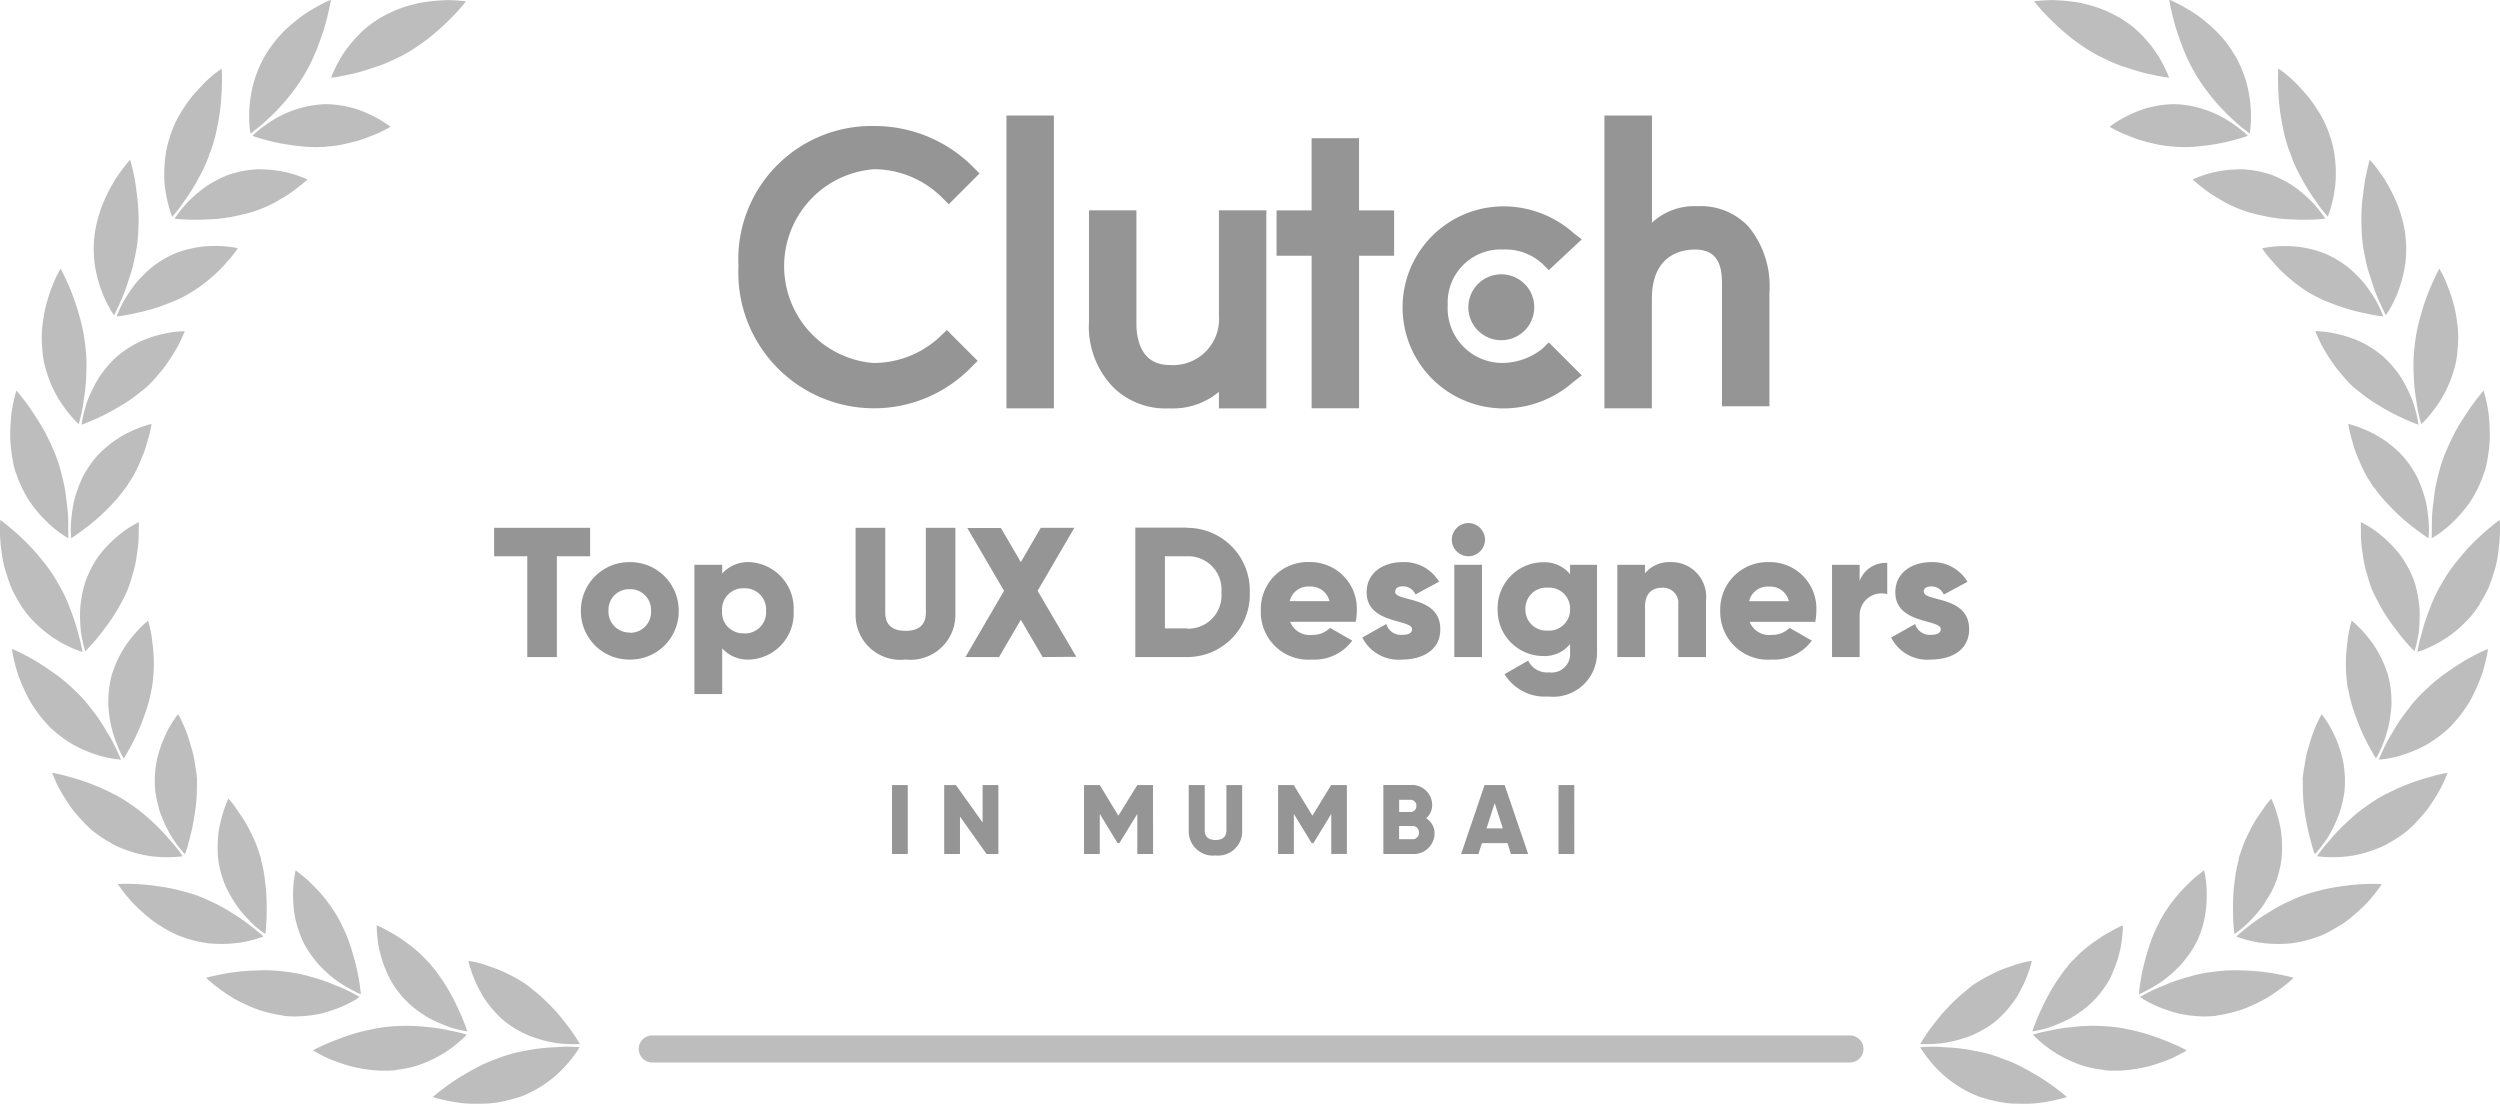 <svg id="aw2" xmlns="http://www.w3.org/2000/svg" width="92.343" height="40.769" viewBox="0 0 92.343 40.769">
  <g id="Group_572" data-name="Group 572" transform="translate(0 0)">
    <path id="Path_17260" data-name="Path 17260" d="M7002.974,460.368a4.308,4.308,0,0,1-1.708-1.139,4.781,4.781,0,0,1-.406-.506c-.09-.128-.135-.207-.135-.207a5.028,5.028,0,0,1,.895,0,6.79,6.79,0,0,1,.907.094c.167.033.338.059.515.1a5.107,5.107,0,0,1,.54.158l.268.1c.088.033.173.068.259.1.168.073.33.153.484.237.078.041.153.081.224.125s.142.081.209.12c.136.081.262.163.375.239.23.155.417.3.544.4s.2.163.2.163l-.069.024c-.046.015-.113.033-.2.054a7.055,7.055,0,0,1-.717.138,4.036,4.036,0,0,1-.482.035c-.171,0-.352,0-.538-.006a3.716,3.716,0,0,1-.569-.077,4.781,4.781,0,0,1-.58-.153m3.206-4.866a4.353,4.353,0,0,0-.311.407c-.1.14-.188.273-.271.412a8.39,8.39,0,0,0-.412.789c-.112.235-.194.441-.25.587s-.082.235-.082.235.089-.012.244-.046c.076-.017.168-.038.271-.067s.218-.073.34-.121.254-.107.39-.172c.067-.034.137-.067.206-.107s.136-.081.205-.131a3.485,3.485,0,0,0,.788-.692,4.062,4.062,0,0,0,.315-.433,2.432,2.432,0,0,0,.125-.223c.037-.076.073-.151.1-.226a4.411,4.411,0,0,0,.267-.833,4.941,4.941,0,0,0,.082-.622c.009-.152.006-.244.006-.244s-.073.028-.193.089c-.061.03-.133.068-.214.115s-.175.093-.274.153a7.269,7.269,0,0,0-.65.457,4.209,4.209,0,0,0-.346.308l-.086.087-.087.086q-.094.1-.18.2Zm1.3,3.849a4.486,4.486,0,0,1-.578-.1,3.945,3.945,0,0,1-.519-.178,4.572,4.572,0,0,1-.82-.44,4.92,4.92,0,0,1-.511-.407c-.117-.107-.177-.175-.177-.175s.086-.029.237-.067c.077-.019.169-.04.275-.061s.225-.05.355-.073.273-.046.425-.063l.235-.023c.082-.01.163-.017.244-.024a7.182,7.182,0,0,1,1.085.015,5.333,5.333,0,0,1,.559.081l.267.056c.086.019.172.04.255.061a8.01,8.01,0,0,1,.9.3c.256.1.467.191.613.262s.229.118.229.118-.087.055-.244.139c-.082.042-.174.091-.286.143s-.244.1-.384.15a4.973,4.973,0,0,1-.988.258c-.186.028-.376.049-.569.059-.05,0-.1,0-.149,0l-.151,0c-.11,0-.211-.011-.312-.022Zm2.065-5.459c-.082.163-.154.307-.219.464s-.121.312-.17.467c-.025.077-.047.155-.069.229s-.044.146-.063.217c-.039.143-.072.281-.1.407-.055.257-.09.48-.11.637l-.022.182-.006.064.062-.023a1.39,1.39,0,0,0,.163-.081,5.669,5.669,0,0,0,.556-.32,3.257,3.257,0,0,0,.34-.259,4.408,4.408,0,0,0,.352-.325l.087-.089c.028-.032.055-.065.082-.1q.081-.1.163-.207a3.371,3.371,0,0,0,.628-1.439,4.451,4.451,0,0,0,.074-.878,4.168,4.168,0,0,0-.049-.619c-.025-.151-.047-.238-.047-.238l-.046.033c-.03.021-.069.058-.124.1a4.246,4.246,0,0,0-.419.369,5.6,5.6,0,0,0-1.069,1.412Zm2.114,3.462a3.423,3.423,0,0,1-.589.022,4.684,4.684,0,0,1-.542-.053c-.082-.013-.168-.028-.249-.046s-.163-.041-.236-.063c-.151-.045-.29-.093-.417-.142a4.661,4.661,0,0,1-.585-.277c-.067-.037-.119-.071-.156-.1l-.055-.037.217-.12a5.559,5.559,0,0,1,.587-.272c.124-.046.254-.108.4-.163s.3-.1.46-.15l.124-.033.125-.036c.081-.024.17-.045.258-.064a5.128,5.128,0,0,1,.556-.093,5.9,5.9,0,0,1,1.1-.045,8.176,8.176,0,0,1,.936.081c.273.04.5.092.661.126s.244.063.244.063l-.052.052c-.036.033-.082.081-.154.139a7.24,7.24,0,0,1-.59.433q-.1.063-.2.126c-.071.04-.144.081-.221.119-.152.081-.316.155-.488.226-.086.035-.173.071-.264.1s-.187.056-.282.081a4.818,4.818,0,0,1-.6.119Zm.823-5.788a4.648,4.648,0,0,0-.111.5c-.015.081-.026.167-.037.251s-.021.163-.031.244a7.518,7.518,0,0,0-.038.89c0,.266.012.483.026.64s.025.244.025.244.077-.05.2-.146a3.76,3.76,0,0,0,.471-.438c.09-.1.187-.2.281-.325s.185-.26.268-.4a3.2,3.2,0,0,0,.421-.968,3.328,3.328,0,0,0,.1-.527,4.293,4.293,0,0,0,.019-.507,4.414,4.414,0,0,0-.035-.461,3.383,3.383,0,0,0-.082-.407,4.874,4.874,0,0,0-.186-.6c-.055-.141-.094-.22-.094-.22s-.056.056-.142.163c-.042.053-.092.118-.146.2s-.111.168-.178.261a3.314,3.314,0,0,0-.2.318c-.033.059-.066.119-.1.183l-.048.1c-.016.033-.034.064-.05.1a4.1,4.1,0,0,0-.186.425c-.029.076-.055.154-.082.236s-.059.163-.08.246Zm2.812,2.908a4.527,4.527,0,0,1-.569.153c-.092.019-.184.033-.273.046s-.181.017-.268.022a4.857,4.857,0,0,1-.93-.041,4.258,4.258,0,0,1-.634-.146c-.151-.046-.234-.081-.234-.081s.066-.063.186-.163.294-.244.512-.4c.108-.081.227-.159.358-.239s.264-.171.411-.253.305-.163.472-.238a4.979,4.979,0,0,1,.514-.22c.181-.067.368-.116.542-.163s.35-.089.521-.12.336-.056.493-.076.3-.037.441-.047c.274-.023.506-.028.669-.026s.257.009.257.009-.056.087-.163.229c-.054.072-.121.156-.2.251a3.524,3.524,0,0,1-.277.306c-.107.107-.227.217-.356.329l-.2.168-.107.081-.116.081c-.156.1-.325.2-.5.3-.087.046-.176.09-.267.132s-.2.073-.292.107Zm-.451-5.829c0,.087,0,.174,0,.261s0,.172.006.256c.005.168.019.333.039.493s.046.316.073.464.053.284.082.411c.057.255.119.471.163.621a2.183,2.183,0,0,0,.082.237s.063-.066.163-.189c.05-.061.106-.137.17-.224a3.017,3.017,0,0,0,.2-.3,5.1,5.1,0,0,0,.379-.823,4.759,4.759,0,0,0,.131-.5,2.888,2.888,0,0,0,.067-.538,3.976,3.976,0,0,0-.021-.539,3.055,3.055,0,0,0-.088-.5,4.54,4.54,0,0,0-.3-.824c-.028-.058-.054-.111-.082-.163s-.055-.1-.081-.146c-.054-.091-.1-.168-.147-.231-.085-.125-.142-.194-.142-.194s-.039.068-.1.192-.142.3-.221.514c-.041.109-.082.229-.116.358s-.082.262-.116.407-.06.3-.082.459a4,4,0,0,0-.069.5Zm3.375,2.214c-.085.054-.172.1-.258.151-.043.024-.086.046-.128.068l-.133.059a4.747,4.747,0,0,1-1,.3,4.394,4.394,0,0,1-.437.05,4.659,4.659,0,0,1-.65,0c-.155-.011-.244-.026-.244-.026a2.306,2.306,0,0,1,.144-.2c.047-.063.105-.138.176-.221s.154-.173.239-.276a6.973,6.973,0,0,1,.646-.651,5.264,5.264,0,0,1,.4-.342c.146-.111.3-.217.46-.325a5.349,5.349,0,0,1,.488-.285c.163-.081.332-.163.488-.231a7.608,7.608,0,0,1,.885-.325l.192-.056.171-.049c.107-.029.2-.053.282-.071.157-.036.251-.05.251-.05s-.034.1-.106.263a4.9,4.9,0,0,1-.35.651c-.081.129-.169.265-.27.407a4.217,4.217,0,0,1-.352.414,3.5,3.5,0,0,1-.912.754Zm-1.7-5.583a5.188,5.188,0,0,0,.264.976,7.382,7.382,0,0,0,.336.818c.114.238.225.436.3.569s.126.211.126.211.05-.076.121-.216a5.784,5.784,0,0,0,.238-.6,4.175,4.175,0,0,0,.189-.887c.01-.081.018-.163.023-.252s0-.174,0-.263a4.088,4.088,0,0,0-.055-.54c-.016-.091-.033-.179-.056-.265s-.052-.172-.082-.255a4.553,4.553,0,0,0-.2-.464,3.874,3.874,0,0,0-.475-.736,4.622,4.622,0,0,0-.419-.456c-.109-.1-.178-.156-.178-.156a3.731,3.731,0,0,0-.156.76,5.957,5.957,0,0,0,.012,1.761Zm3.775,1.4a4.615,4.615,0,0,1-.909.682,4.887,4.887,0,0,1-.863.363,3.942,3.942,0,0,1-.63.146c-.157.023-.244.027-.244.027s.034-.081.1-.227a5.987,5.987,0,0,1,.291-.581c.138-.231.287-.5.488-.779.049-.069.1-.139.156-.208s.106-.142.163-.212a5.065,5.065,0,0,1,.375-.42c.068-.069.14-.135.209-.2s.136-.128.206-.188c.138-.12.281-.233.421-.335.286-.2.551-.38.79-.52s.446-.244.6-.316.238-.1.238-.1a6.467,6.467,0,0,1-.244.991,7.044,7.044,0,0,1-.428.938,5.093,5.093,0,0,1-.725.945Zm-2.892-5.066c.066.163.147.316.225.465s.158.291.244.427c.169.272.359.519.514.723s.305.372.412.488.172.178.172.178.029-.087.066-.24c.019-.076.04-.17.06-.276.01-.054.021-.11.03-.171s.012-.124.018-.191c.01-.133.017-.277.017-.43a3.131,3.131,0,0,0-.026-.478,4.707,4.707,0,0,0-.093-.507c-.021-.085-.044-.172-.07-.257s-.064-.172-.1-.257a3.983,3.983,0,0,0-.248-.477,3.131,3.131,0,0,0-.291-.407,4.6,4.6,0,0,0-.624-.614c-.1-.081-.19-.149-.277-.207s-.163-.107-.232-.145c-.132-.076-.211-.114-.211-.114s-.005.081,0,.215-.005.331.017.563c.01.116.027.244.048.374a4.036,4.036,0,0,0,.069.418c.031.146.073.3.122.451a4.115,4.115,0,0,0,.155.473Zm3.988.525a4.129,4.129,0,0,1-.349.477,5.166,5.166,0,0,1-.389.391,4.312,4.312,0,0,1-.755.549,4.716,4.716,0,0,1-.588.283,2.406,2.406,0,0,1-.232.081s.012-.091.044-.244c.017-.081.039-.171.068-.276.014-.053.029-.109.046-.168s.03-.122.049-.186c.036-.129.082-.268.131-.414s.117-.3.175-.455a4.429,4.429,0,0,1,.218-.483c.041-.081.085-.163.134-.244s.092-.163.143-.244a5.152,5.152,0,0,1,.319-.47c.111-.149.232-.288.34-.42a7.577,7.577,0,0,1,.657-.681c.1-.094.2-.179.286-.252s.163-.136.225-.186c.126-.1.2-.154.2-.154s.011.1.017.282a6.11,6.11,0,0,1-.042.732c-.017.15-.038.312-.07.482a4.35,4.35,0,0,1-.141.526,5.149,5.149,0,0,1-.2.544,4.893,4.893,0,0,1-.3.534Zm-3.916-4.3a4.678,4.678,0,0,0,.315.407c.11.128.23.249.338.363a7.009,7.009,0,0,0,.65.593c.1.081.2.157.286.221s.163.119.223.163c.127.089.2.135.2.135s.012-.091.017-.248a4.528,4.528,0,0,0-.04-.651c-.017-.133-.037-.275-.069-.424a3.952,3.952,0,0,0-.136-.461,4.61,4.61,0,0,0-.192-.476,4.22,4.22,0,0,0-.284-.464,3.342,3.342,0,0,0-.339-.411,4.316,4.316,0,0,0-.379-.333,3.9,3.9,0,0,0-.738-.461,4.54,4.54,0,0,0-.575-.229c-.144-.046-.228-.064-.228-.064s.009.081.037.212c.015.067.033.146.058.237.013.046.027.094.042.145s.027.1.043.163c.033.111.073.23.121.355s.108.255.163.39a4.323,4.323,0,0,0,.209.414c.04.07.082.141.13.211s.084.146.132.216Zm4.007-.368a4.618,4.618,0,0,1-.245.543,3.386,3.386,0,0,1-.287.467,4.95,4.95,0,0,1-.622.7c-.1.092-.19.171-.277.239s-.163.123-.232.168c-.131.089-.211.133-.211.133s-.006-.092,0-.25,0-.383.015-.651c.01-.134.026-.28.046-.433s.036-.315.064-.483.07-.342.116-.52a5.364,5.364,0,0,1,.157-.542c.063-.183.139-.361.215-.53s.153-.331.235-.488c.163-.307.347-.584.5-.813a6.337,6.337,0,0,1,.4-.542c.1-.128.168-.2.168-.2s.032.1.073.274c.022.087.046.194.068.316.012.061.024.126.034.2s.016.142.022.217c.014.151.024.316.029.488a3.957,3.957,0,0,1-.016.543c-.019.189-.047.382-.082.577-.02.1-.042.2-.067.292s-.074.2-.109.3Zm-4.753-3.325c.065.058.133.112.2.163s.129.107.2.157q.2.151.407.279c.277.17.535.316.768.432s.437.2.582.261.233.085.233.085a5.114,5.114,0,0,0-.216-.869,5.644,5.644,0,0,0-.393-.813,4.1,4.1,0,0,0-.669-.809,3.991,3.991,0,0,0-.863-.569,4.484,4.484,0,0,0-.828-.28,3.874,3.874,0,0,0-.606-.1c-.151-.011-.239-.011-.239-.011s.029.074.087.2a4.231,4.231,0,0,0,.252.5,7.181,7.181,0,0,0,.441.663q.068.088.144.176c.052.059.1.12.153.18a4.044,4.044,0,0,0,.34.359Zm3.822-1.255c-.012.1-.026.2-.045.3s-.046.194-.072.285a4.783,4.783,0,0,1-.18.521,4.218,4.218,0,0,1-.455.824,4.721,4.721,0,0,1-.406.509c-.105.115-.174.175-.174.175a5.229,5.229,0,0,1-.184-.882,6.227,6.227,0,0,1-.093-.918,5.851,5.851,0,0,1,.035-1.1,5.926,5.926,0,0,1,.217-1.091,7.609,7.609,0,0,1,.3-.9c.1-.259.208-.474.275-.62a2.487,2.487,0,0,1,.119-.228s.053.089.136.244a7.04,7.04,0,0,1,.275.684,5.176,5.176,0,0,1,.239,1c.013.093.024.188.034.285s.01.2.012.3a4.9,4.9,0,0,1-.039.616Zm-5.362-2.179a4.364,4.364,0,0,0,.457.228c.155.067.311.125.458.18a7.14,7.14,0,0,0,.845.248l.35.076c.1.021.2.037.272.05.153.024.244.033.244.033s-.029-.087-.091-.231a3.932,3.932,0,0,0-.311-.569c-.071-.112-.152-.231-.244-.352a3.846,3.846,0,0,0-.319-.356,3.933,3.933,0,0,0-.378-.344,4.172,4.172,0,0,0-.453-.295c-.081-.045-.162-.085-.239-.123l-.12-.054c-.038-.017-.081-.031-.124-.046a4.111,4.111,0,0,0-.481-.137,4.252,4.252,0,0,0-.451-.074c-.146-.015-.287-.018-.414-.018a4.477,4.477,0,0,0-.614.042c-.149.02-.233.041-.233.041s.042.068.122.176c.041.054.092.119.153.19s.136.148.208.236a5.014,5.014,0,0,0,.576.549,4.053,4.053,0,0,0,.363.283,3.94,3.94,0,0,0,.417.269Zm3.457-2.079a4.671,4.671,0,0,1,.013.6,3.615,3.615,0,0,1-.062.547,5.054,5.054,0,0,1-.261.9c-.024.063-.05.122-.075.178s-.052.11-.077.163c-.05.1-.1.183-.137.251-.082.137-.134.211-.134.211s-.045-.081-.112-.223-.163-.344-.262-.6c-.049-.125-.1-.262-.143-.407s-.1-.3-.148-.464-.082-.34-.117-.52a5.122,5.122,0,0,1-.089-.558c-.009-.1-.017-.194-.021-.289s-.007-.19-.011-.282c-.006-.185,0-.365.006-.54s.025-.344.045-.5.035-.306.057-.444c.042-.275.094-.5.132-.664s.069-.251.069-.251.07.076.182.215c.056.07.122.155.194.256a3.518,3.518,0,0,1,.228.345,6.2,6.2,0,0,1,.451.926,5.562,5.562,0,0,1,.169.558,3.491,3.491,0,0,1,.1.594Zm-5.709-.929c.163.05.338.081.5.119s.325.059.483.081.314.031.463.037.285.015.416.016c.259,0,.479-.006.635-.017s.244-.024.244-.024-.049-.076-.143-.2c-.047-.063-.105-.137-.175-.22a2.862,2.862,0,0,0-.244-.267c-.1-.092-.2-.188-.319-.285-.058-.048-.119-.1-.182-.144l-.1-.072-.1-.067a4.538,4.538,0,0,0-.448-.244c-.081-.038-.162-.074-.243-.107a2.058,2.058,0,0,0-.259-.081,3.9,3.9,0,0,0-.522-.108c-.081-.011-.169-.019-.251-.026a1.873,1.873,0,0,0-.244,0,4.494,4.494,0,0,0-.862.1,4.161,4.161,0,0,0-.593.181c-.14.054-.219.093-.219.093s.056.055.163.142.252.208.442.34c.094.066.2.133.315.2s.233.142.365.209a4.482,4.482,0,0,0,.421.189,3.95,3.95,0,0,0,.457.157Zm2.923-2.8a3.833,3.833,0,0,1,.144.576,4.866,4.866,0,0,1,.051,1.049c-.01.148-.028.295-.053.441a4.852,4.852,0,0,1-.152.638c-.048.15-.082.234-.082.234s-.063-.067-.163-.189c-.049-.062-.107-.137-.17-.226s-.13-.192-.209-.3-.156-.231-.236-.363c-.04-.067-.082-.135-.119-.207l-.059-.109-.061-.11a4.722,4.722,0,0,1-.233-.476c-.037-.081-.07-.171-.1-.26s-.068-.176-.1-.268a5.228,5.228,0,0,1-.159-.548c-.02-.091-.04-.181-.057-.271s-.036-.174-.05-.26a7.54,7.54,0,0,1-.106-.948c-.015-.281-.02-.51-.017-.675s.012-.259.012-.259.087.057.227.163a4.632,4.632,0,0,1,.54.5c.1.109.214.23.325.362a4.406,4.406,0,0,1,.314.442,3.844,3.844,0,0,1,.512,1.07Zm-5.765.355a5.1,5.1,0,0,0,1-.026,7.669,7.669,0,0,0,.866-.138c.255-.055.472-.119.619-.163s.233-.075.233-.075l-.046-.046a1.629,1.629,0,0,0-.135-.123,5.8,5.8,0,0,0-.521-.377,3.985,3.985,0,0,0-1.829-.616,2.88,2.88,0,0,0-.533.012,4.062,4.062,0,0,0-.492.081c-.081.018-.152.037-.226.059s-.146.048-.215.074a3.924,3.924,0,0,0-.38.163,4.472,4.472,0,0,0-.536.3c-.062.041-.11.077-.143.1l-.051.039.187.1a4.1,4.1,0,0,0,.506.23c.109.037.22.089.347.131s.26.081.406.117l.11.024.109.027c.075.017.151.033.229.046a4.029,4.029,0,0,0,.489.056Zm2.244-3.376a4.632,4.632,0,0,1,.438,1.057,4.789,4.789,0,0,1,.145.933,4.52,4.52,0,0,1-.008.65c-.015.163-.033.25-.033.25l-.051-.039c-.035-.025-.082-.068-.144-.114a5.91,5.91,0,0,1-.488-.425,7.491,7.491,0,0,1-1.275-1.549c-.1-.172-.192-.33-.273-.5s-.155-.332-.221-.5q-.048-.122-.091-.244c-.028-.081-.058-.154-.082-.229-.052-.15-.1-.294-.136-.428-.077-.268-.128-.5-.163-.662-.016-.081-.028-.145-.035-.188s-.01-.067-.01-.067l.068.027c.045.018.108.049.188.089a7.192,7.192,0,0,1,.636.362,4.092,4.092,0,0,1,.393.287c.134.108.27.227.406.356l.1.1.1.107c.064.073.128.148.189.225a4.9,4.9,0,0,1,.34.5Zm-4.31-1.421a4.638,4.638,0,0,1,.488.33,2.653,2.653,0,0,1,.213.181c.068.063.131.126.192.189a4.82,4.82,0,0,1,.578.732,5.033,5.033,0,0,1,.31.582,2.48,2.48,0,0,1,.091.232s-.09-.008-.244-.035c-.077-.013-.17-.032-.275-.055s-.226-.044-.355-.076c-.257-.059-.555-.163-.874-.266a4.74,4.74,0,0,1-.488-.2l-.125-.06-.124-.059c-.082-.041-.168-.081-.253-.131a5.476,5.476,0,0,1-.481-.3c-.152-.107-.3-.207-.431-.317a8.324,8.324,0,0,1-.707-.634c-.2-.192-.354-.363-.46-.488s-.163-.2-.163-.2.1-.015.279-.028c.088-.007.2-.013.319-.016s.262.007.412.016.311.028.481.051c.082.013.171.024.259.044s.177.042.268.067a4.249,4.249,0,0,1,1.087.449Zm-5.491,35.862a7.078,7.078,0,0,0-1.322,1.34c-.163.207-.287.393-.373.525s-.13.214-.13.214a4.974,4.974,0,0,0,.885-.04,4.862,4.862,0,0,0,.87-.224,3.034,3.034,0,0,0,.466-.211,4.025,4.025,0,0,0,.456-.285,2.275,2.275,0,0,0,.209-.173c.066-.061.129-.122.19-.185a4.406,4.406,0,0,0,.325-.382c.048-.064.092-.127.136-.192s.082-.132.117-.2c.072-.129.135-.254.188-.371a4.63,4.63,0,0,0,.218-.58c.044-.143.061-.233.061-.233l-.055.011c-.036.006-.088.015-.155.029a4.091,4.091,0,0,0-.533.154c-.107.042-.227.076-.35.126a4.162,4.162,0,0,0-.382.173c-.132.072-.269.136-.407.218a4.1,4.1,0,0,0-.418.28Z" transform="translate(-6929.799 -419.834)" opacity="0.26"/>
    <path id="Path_17261" data-name="Path 17261" d="M5655.886,460.368a4.307,4.307,0,0,0,1.708-1.139,4.935,4.935,0,0,0,.407-.506c.089-.128.134-.207.134-.207a5.033,5.033,0,0,0-.9,0,6.806,6.806,0,0,0-.907.094c-.167.033-.338.059-.515.1a5.146,5.146,0,0,0-.539.158l-.27.1c-.087.033-.172.068-.257.1-.168.073-.33.153-.484.237-.077.041-.152.081-.225.125s-.142.081-.209.12c-.136.081-.261.163-.375.239-.23.155-.416.3-.543.4l-.2.163.069.024c.045.015.113.033.2.054a7.14,7.14,0,0,0,.717.138,4.042,4.042,0,0,0,.482.035c.171,0,.352,0,.539-.007a3.728,3.728,0,0,0,.569-.076,4.839,4.839,0,0,0,.58-.153m-3.206-4.866a4.53,4.53,0,0,1,.312.407c.1.14.187.273.27.411a7.877,7.877,0,0,1,.413.789c.111.235.195.441.25.587s.081.235.081.235-.088-.012-.244-.046c-.075-.017-.168-.038-.271-.067s-.218-.073-.341-.121-.253-.107-.39-.172c-.067-.034-.137-.067-.206-.107s-.137-.081-.206-.131a3.492,3.492,0,0,1-.788-.692,3.8,3.8,0,0,1-.314-.433,2.283,2.283,0,0,1-.125-.224c-.039-.076-.073-.151-.105-.226a4.411,4.411,0,0,1-.267-.833,4.6,4.6,0,0,1-.081-.622c-.01-.152-.008-.244-.008-.244s.072.028.194.089c.06.03.132.068.213.115s.174.093.273.153a7.182,7.182,0,0,1,.65.457,4.169,4.169,0,0,1,.346.308l.085.087.087.086c.066.065.126.13.182.2Zm-1.3,3.849a4.472,4.472,0,0,0,.578-.1,3.943,3.943,0,0,0,.519-.178,4.631,4.631,0,0,0,.82-.44,4.737,4.737,0,0,0,.511-.407c.116-.107.177-.175.177-.175s-.087-.029-.239-.067c-.076-.019-.168-.04-.275-.061s-.224-.05-.355-.073-.273-.046-.425-.063l-.235-.023c-.082-.01-.163-.017-.244-.024a7.171,7.171,0,0,0-1.084.015,5.336,5.336,0,0,0-.56.081l-.267.056q-.13.028-.255.061a8,8,0,0,0-.9.3c-.255.1-.468.191-.614.262s-.228.118-.228.118.087.055.244.139c.082.042.175.091.286.143s.244.1.384.15a4.975,4.975,0,0,0,.989.258q.283.043.569.059c.049,0,.1,0,.147,0l.151,0c.109,0,.21-.011.313-.022Zm-2.064-5.459c.078.163.154.307.218.464s.121.312.17.467c.025.077.048.155.069.229s.043.146.063.217c.039.143.071.281.1.407.056.257.09.48.111.637.01.081.017.14.021.182s.006.064.006.064l-.061-.023a1.318,1.318,0,0,1-.163-.081,5.685,5.685,0,0,1-.557-.32,3.326,3.326,0,0,1-.339-.258,4.6,4.6,0,0,1-.351-.325l-.087-.089-.082-.1c-.055-.067-.108-.136-.163-.207a4.069,4.069,0,0,1-.288-.455,3.968,3.968,0,0,1-.339-.984,4.488,4.488,0,0,1-.074-.878,4.1,4.1,0,0,1,.05-.619c.024-.151.047-.238.047-.238l.045.033c.029.021.069.058.124.1a4.068,4.068,0,0,1,.42.369,5.591,5.591,0,0,1,1.064,1.412Zm-2.114,3.462a3.438,3.438,0,0,0,.589.022,4.714,4.714,0,0,0,.542-.053c.082-.013.167-.028.249-.046s.163-.041.235-.063c.151-.045.29-.093.416-.142a4.643,4.643,0,0,0,.585-.277c.067-.037.12-.071.156-.1l.055-.037-.217-.12a5.543,5.543,0,0,0-.586-.272c-.125-.046-.254-.108-.4-.163s-.3-.1-.46-.15l-.124-.033-.125-.036c-.081-.024-.17-.045-.258-.064a5.133,5.133,0,0,0-.555-.093,5.9,5.9,0,0,0-1.1-.045,8.18,8.18,0,0,0-.937.081c-.272.04-.5.092-.661.126s-.244.063-.244.063l.053.052c.035.033.082.081.154.139q.284.231.59.433c.063.041.129.081.2.126a2.207,2.207,0,0,0,.22.119c.153.081.318.155.488.226.086.035.174.071.265.1s.186.056.282.081a4.882,4.882,0,0,0,.591.119Zm-.822-5.788a4.648,4.648,0,0,1,.111.5c.015.081.027.168.036.251s.021.163.03.244a7.623,7.623,0,0,1,.038.89c0,.266-.012.483-.025.64s-.026.244-.026.244-.077-.05-.2-.146a3.656,3.656,0,0,1-.472-.438c-.09-.1-.186-.2-.28-.325a4.48,4.48,0,0,1-.269-.4,4.4,4.4,0,0,1-.243-.453,4.246,4.246,0,0,1-.178-.515,3.22,3.22,0,0,1-.1-.527,4.191,4.191,0,0,1-.017-.507,4.55,4.55,0,0,1,.035-.461,3.971,3.971,0,0,1,.082-.407,4.7,4.7,0,0,1,.185-.6c.055-.141.095-.22.095-.22s.055.056.14.163q.065.079.147.2c.055.077.111.168.178.261a3.52,3.52,0,0,1,.2.318c.033.059.065.119.1.183l.047.1.051.1a4.332,4.332,0,0,1,.186.425c.028.076.054.154.081.236s.058.163.08.246Zm-2.813,2.908a4.532,4.532,0,0,0,.569.153c.093.019.183.033.271.046s.182.017.27.022a4.844,4.844,0,0,0,.929-.042,4.279,4.279,0,0,0,.635-.146c.151-.046.234-.081.234-.081s-.066-.063-.187-.163-.293-.244-.51-.4c-.108-.081-.229-.159-.359-.239s-.264-.171-.412-.253-.3-.163-.471-.238a5.053,5.053,0,0,0-.515-.22c-.18-.067-.368-.116-.542-.163s-.351-.089-.521-.12-.336-.056-.494-.076-.3-.037-.441-.047c-.273-.023-.506-.028-.668-.026s-.257.009-.257.009.056.087.163.229c.054.072.12.156.2.251a3.669,3.669,0,0,0,.277.306c.107.107.227.217.356.329.065.056.133.112.2.168l.107.081.115.081q.24.161.5.3c.086.046.176.09.267.132s.193.073.289.107Zm.452-5.829c0,.087.005.174,0,.261s0,.172-.006.256c-.005.168-.02.333-.04.493s-.045.316-.072.464-.052.284-.082.411c-.058.255-.119.471-.163.621a2.325,2.325,0,0,1-.082.237s-.062-.066-.163-.189c-.05-.061-.107-.137-.17-.224a2.93,2.93,0,0,1-.2-.305,5,5,0,0,1-.38-.823,4.759,4.759,0,0,1-.13-.5,2.888,2.888,0,0,1-.067-.538,4.057,4.057,0,0,1,.02-.539,3.166,3.166,0,0,1,.089-.5,4.543,4.543,0,0,1,.3-.824c.028-.058.054-.111.082-.163s.056-.1.081-.146c.055-.091.1-.168.148-.231a1.811,1.811,0,0,1,.141-.194s.04.068.1.192.142.3.221.514c.041.109.082.229.116.358s.082.262.116.407.06.3.082.459a4,4,0,0,1,.064.5Zm-3.374,2.214c.086.054.172.1.258.151.043.024.082.046.129.068s.087.04.132.059a4.74,4.74,0,0,0,1,.3,4.385,4.385,0,0,0,.437.05,4.654,4.654,0,0,0,.65,0c.155-.011.244-.026.244-.026s-.05-.081-.145-.2c-.047-.063-.106-.138-.176-.221s-.154-.173-.239-.276a6.823,6.823,0,0,0-.646-.651c-.124-.115-.257-.23-.4-.341s-.3-.217-.46-.325a5.173,5.173,0,0,0-.488-.285c-.163-.081-.33-.163-.488-.231a7.51,7.51,0,0,0-.884-.325l-.192-.056-.171-.049c-.107-.029-.2-.053-.282-.071-.158-.036-.251-.05-.251-.05s.035.1.106.263a4.76,4.76,0,0,0,.349.65c.082.129.169.265.271.407a4.567,4.567,0,0,0,.351.414,4.891,4.891,0,0,0,.413.407,5,5,0,0,0,.5.347Zm1.7-5.583a5.115,5.115,0,0,1-.264.976,7.181,7.181,0,0,1-.337.818c-.114.237-.224.436-.3.569s-.127.211-.127.211-.05-.076-.121-.216a5.8,5.8,0,0,1-.238-.6,4.173,4.173,0,0,1-.189-.887c-.01-.081-.017-.163-.021-.252a2.618,2.618,0,0,1,0-.263,4.008,4.008,0,0,1,.054-.54c.016-.091.033-.179.055-.265s.052-.172.082-.255a4.225,4.225,0,0,1,.2-.464,3.9,3.9,0,0,1,.476-.736,4.639,4.639,0,0,1,.419-.455c.109-.1.177-.156.177-.156a3.733,3.733,0,0,1,.156.76,5.687,5.687,0,0,1-.018,1.76Zm-3.775,1.4a4.644,4.644,0,0,0,.908.682,4.863,4.863,0,0,0,.863.363,3.936,3.936,0,0,0,.63.146c.156.023.244.027.244.027s-.034-.081-.1-.227a6.133,6.133,0,0,0-.291-.581c-.139-.231-.288-.5-.488-.779-.05-.069-.1-.139-.156-.208s-.106-.142-.163-.212a5.037,5.037,0,0,0-.375-.421c-.068-.069-.14-.135-.209-.2s-.136-.128-.205-.188c-.139-.12-.281-.233-.422-.335-.286-.2-.552-.38-.791-.52s-.446-.244-.594-.316-.237-.1-.237-.1a6.347,6.347,0,0,0,.244.991,6.9,6.9,0,0,0,.427.938,5.082,5.082,0,0,0,.721.945Zm2.892-5.066c-.066.163-.146.316-.225.465s-.158.291-.244.427c-.169.272-.359.519-.515.723s-.305.372-.412.488-.173.178-.173.178-.029-.087-.066-.24c-.018-.076-.04-.17-.06-.276-.01-.054-.021-.11-.029-.171s-.013-.124-.018-.191c-.011-.133-.018-.277-.018-.43a3.131,3.131,0,0,1,.026-.478,4.714,4.714,0,0,1,.094-.507c.021-.085.044-.172.071-.257a2.685,2.685,0,0,1,.1-.257,3.919,3.919,0,0,1,.244-.477,2.953,2.953,0,0,1,.291-.407,4.568,4.568,0,0,1,.625-.614c.1-.081.19-.149.276-.207s.167-.107.232-.145c.132-.076.211-.114.211-.114s.006.081,0,.215,0,.331-.017.563c-.01.116-.027.244-.047.374s-.037.272-.069.418-.073.3-.122.451a4.118,4.118,0,0,1-.157.473Zm-3.984.525a4.018,4.018,0,0,0,.349.477,4.846,4.846,0,0,0,.389.391,4.221,4.221,0,0,0,.755.549,4.7,4.7,0,0,0,.588.283c.146.058.231.081.231.081s-.011-.091-.045-.244c-.017-.081-.038-.171-.067-.276l-.046-.168c-.015-.059-.031-.122-.049-.186-.036-.129-.082-.268-.131-.414s-.117-.3-.174-.455a4.333,4.333,0,0,0-.218-.483c-.043-.081-.086-.163-.134-.244s-.091-.163-.141-.244a5.366,5.366,0,0,0-.32-.47c-.111-.149-.232-.288-.34-.42a7.645,7.645,0,0,0-.658-.681c-.1-.094-.2-.179-.286-.252s-.163-.136-.224-.186c-.126-.1-.2-.154-.2-.154s-.011.1-.017.282a5.913,5.913,0,0,0,.042.732c.017.15.039.312.07.482a4.252,4.252,0,0,0,.14.526,5.513,5.513,0,0,0,.2.544,4.762,4.762,0,0,0,.292.535Zm3.915-4.3a4.454,4.454,0,0,1-.314.407c-.11.128-.229.249-.338.363a7.144,7.144,0,0,1-.654.593c-.1.081-.2.157-.287.221s-.163.119-.224.163c-.126.089-.2.135-.2.135s-.011-.091-.017-.248a4.6,4.6,0,0,1,.041-.651c.017-.133.037-.275.068-.424a3.87,3.87,0,0,1,.137-.461,4.178,4.178,0,0,1,.194-.476,4.015,4.015,0,0,1,.283-.464,3.4,3.4,0,0,1,.339-.411,4.257,4.257,0,0,1,.378-.334,3.88,3.88,0,0,1,.739-.46,4.491,4.491,0,0,1,.575-.229c.144-.045.228-.064.228-.064s-.009.081-.037.212c-.014.067-.033.146-.058.237-.013.046-.027.094-.042.145s-.028.1-.044.163c-.033.111-.071.23-.12.355s-.109.255-.163.39a4.368,4.368,0,0,1-.209.414c-.041.07-.082.141-.131.211s-.087.146-.138.216Zm-4-.368a4.6,4.6,0,0,0,.244.543,3.632,3.632,0,0,0,.289.467,4.935,4.935,0,0,0,.621.7c.1.092.191.171.277.239s.167.123.233.168c.132.089.211.133.211.133s.006-.092,0-.25.006-.383-.015-.651c-.009-.134-.025-.28-.045-.433s-.035-.315-.065-.483-.07-.342-.117-.52a4.771,4.771,0,0,0-.157-.542c-.062-.183-.14-.361-.215-.53s-.152-.331-.235-.488c-.163-.307-.348-.584-.5-.813a6.047,6.047,0,0,0-.4-.542c-.1-.128-.169-.2-.169-.2s-.031.1-.073.274c-.021.087-.045.194-.068.316-.012.061-.024.126-.034.2s-.016.142-.023.217c-.014.151-.023.316-.028.488a4.117,4.117,0,0,0,.017.543c.018.189.046.382.081.577.02.1.041.2.067.292s.072.2.107.3Zm4.752-3.325c-.065.058-.133.112-.2.163s-.129.107-.2.157c-.133.1-.27.194-.406.279-.277.17-.535.316-.768.432s-.438.2-.583.261-.233.085-.233.085a5.158,5.158,0,0,1,.215-.868,5.591,5.591,0,0,1,.394-.813,4.13,4.13,0,0,1,.67-.809,4,4,0,0,1,.864-.569,4.432,4.432,0,0,1,.827-.28,3.871,3.871,0,0,1,.606-.1c.151-.011.239-.011.239-.011s-.029.074-.087.2a4.3,4.3,0,0,1-.254.5,6.73,6.73,0,0,1-.44.663q-.068.088-.146.176c-.052.059-.1.12-.152.18a3.974,3.974,0,0,1-.348.36Zm-3.826-1.255c.012.1.026.2.046.3s.045.194.071.285a5.031,5.031,0,0,0,.182.52,4.207,4.207,0,0,0,.454.824,4.7,4.7,0,0,0,.406.509c.106.115.174.175.174.175a5.278,5.278,0,0,0,.184-.882,6.226,6.226,0,0,0,.092-.918,5.73,5.73,0,0,0-.034-1.1,5.966,5.966,0,0,0-.216-1.09,8,8,0,0,0-.3-.9c-.1-.259-.207-.474-.275-.62s-.119-.228-.119-.228-.055.089-.137.244a5.558,5.558,0,0,0-.275.684,5.178,5.178,0,0,0-.238,1c-.013.093-.024.188-.034.285s-.011.2-.012.3a4.9,4.9,0,0,0,.035.616Zm5.362-2.179a4.393,4.393,0,0,1-.457.228c-.154.067-.312.125-.458.181a7.124,7.124,0,0,1-.845.248l-.349.076c-.1.021-.2.037-.271.05-.153.024-.244.033-.244.033s.029-.087.091-.231a3.83,3.83,0,0,1,.31-.569c.071-.112.152-.231.244-.352a3.917,3.917,0,0,1,.319-.356,4.019,4.019,0,0,1,.378-.344,4.168,4.168,0,0,1,.453-.3c.082-.045.163-.085.24-.123.039-.019.082-.037.119-.054s.082-.031.124-.046a4.166,4.166,0,0,1,.483-.137,4.3,4.3,0,0,1,.452-.074,4.1,4.1,0,0,1,.413-.018,4.484,4.484,0,0,1,.616.042c.147.02.231.04.231.04s-.041.068-.123.176c-.04.054-.091.119-.152.19s-.136.148-.209.236a4.973,4.973,0,0,1-.575.549,4.131,4.131,0,0,1-.364.283,4.855,4.855,0,0,1-.423.269Zm-3.457-2.079a4.67,4.67,0,0,0-.012.6,3.552,3.552,0,0,0,.062.547,5.063,5.063,0,0,0,.26.9c.025.063.05.122.075.178s.051.11.078.163c.05.1.1.183.136.251.082.137.134.211.134.211s.045-.081.112-.223.163-.344.261-.6c.049-.125.1-.262.144-.407s.1-.3.148-.464.082-.34.118-.52a5.256,5.256,0,0,0,.09-.558q.014-.146.021-.289c0-.1.007-.19.011-.282.006-.185,0-.365-.007-.54s-.024-.344-.044-.5-.036-.306-.057-.444c-.042-.275-.093-.5-.133-.664s-.069-.251-.069-.251-.07.076-.181.215c-.055.07-.121.155-.193.256a3.723,3.723,0,0,0-.229.345,6.267,6.267,0,0,0-.452.926c-.062.178-.12.365-.168.558a3.448,3.448,0,0,0-.1.594Zm5.708-.929c-.163.05-.337.081-.5.119s-.325.059-.483.081-.314.031-.462.037-.285.015-.415.016c-.259,0-.48-.006-.635-.017s-.244-.024-.244-.024.049-.076.143-.2c.047-.063.106-.137.175-.22a2.91,2.91,0,0,1,.244-.267c.1-.092.2-.188.32-.285.058-.048.119-.1.182-.144l.1-.072.1-.067a4.771,4.771,0,0,1,.448-.244c.082-.038.163-.074.244-.107a2.033,2.033,0,0,1,.259-.081,3.865,3.865,0,0,1,.522-.108c.081-.011.169-.019.25-.026a1.872,1.872,0,0,1,.244,0,4.492,4.492,0,0,1,.863.1,4.139,4.139,0,0,1,.593.181c.141.054.22.094.22.094s-.056.055-.163.142-.254.208-.443.34c-.094.066-.2.133-.315.2s-.233.142-.363.209a4.624,4.624,0,0,1-.423.189,3.991,3.991,0,0,1-.463.157ZM5643,424.9a3.6,3.6,0,0,0-.145.576,4.842,4.842,0,0,0-.056.551,4.716,4.716,0,0,0,0,.5,4.179,4.179,0,0,0,.053.441,4.772,4.772,0,0,0,.152.638c.047.15.082.234.082.234s.063-.067.163-.189c.05-.062.106-.137.171-.226s.131-.192.209-.3.157-.231.236-.363c.039-.067.081-.135.118-.207l.059-.109c.02-.037.04-.073.062-.11q.122-.223.233-.476c.036-.081.071-.171.1-.26s.069-.176.1-.268a5.338,5.338,0,0,0,.158-.548c.021-.091.04-.181.057-.271s.037-.174.051-.26a7.825,7.825,0,0,0,.105-.948c.016-.281.021-.51.017-.675s-.013-.259-.013-.259-.085.057-.226.163a4.6,4.6,0,0,0-.54.5c-.105.109-.214.23-.326.362a4.408,4.408,0,0,0-.315.442,5.481,5.481,0,0,0-.291.5,4.94,4.94,0,0,0-.219.569Zm5.765.355a5.106,5.106,0,0,1-1-.026,7.67,7.67,0,0,1-.865-.138c-.253-.054-.472-.119-.619-.163s-.233-.075-.233-.075l.046-.046q.064-.065.135-.123a5.728,5.728,0,0,1,.52-.378,3.98,3.98,0,0,1,1.828-.616,2.879,2.879,0,0,1,.533.012,4.056,4.056,0,0,1,.492.081c.077.018.153.037.226.059s.146.048.215.074a4.075,4.075,0,0,1,.379.163,4.387,4.387,0,0,1,.535.3c.063.041.112.077.144.1l.05.039-.186.1a4.142,4.142,0,0,1-.506.23c-.109.037-.222.089-.347.131s-.26.081-.407.117l-.109.024-.11.027c-.075.017-.15.033-.229.046a4.053,4.053,0,0,1-.494.056Zm-2.244-3.376a4.582,4.582,0,0,0-.439,1.057,4.752,4.752,0,0,0-.144.934,4.193,4.193,0,0,0,.008.651c.015.163.032.25.032.25l.052-.039c.034-.025.082-.068.143-.114a5.655,5.655,0,0,0,.488-.424,7.46,7.46,0,0,0,1.275-1.549c.1-.172.194-.33.274-.5s.155-.332.22-.5c.033-.081.063-.163.092-.244s.058-.154.081-.229c.052-.15.1-.294.136-.428.077-.268.128-.5.163-.662.016-.081.027-.145.035-.188l.01-.067-.068.027c-.045.018-.107.049-.187.089a7.3,7.3,0,0,0-.636.362,4.255,4.255,0,0,0-.393.287c-.134.108-.271.227-.407.355l-.1.1-.1.107q-.1.109-.189.225a4.983,4.983,0,0,0-.346.5Zm4.31-1.421a4.473,4.473,0,0,0-.488.33,2.485,2.485,0,0,0-.213.181c-.067.063-.132.126-.191.19a4.724,4.724,0,0,0-.579.732,4.871,4.871,0,0,0-.309.582c-.064.145-.093.232-.093.232s.09-.008.244-.035c.081-.013.17-.032.276-.055s.226-.044.354-.076c.259-.059.556-.163.875-.266.157-.057.325-.123.488-.2l.125-.06.125-.059c.081-.041.167-.081.252-.131a5.489,5.489,0,0,0,.479-.3c.152-.107.3-.207.432-.317a8.454,8.454,0,0,0,.708-.635c.2-.192.354-.363.459-.488s.163-.2.163-.2-.1-.015-.278-.028c-.089-.007-.2-.013-.319-.016s-.261.007-.411.016-.312.028-.481.051c-.082.013-.171.024-.259.044s-.177.042-.269.067a4.245,4.245,0,0,0-1.091.449Zm5.49,35.862a7.106,7.106,0,0,1,1.323,1.34c.163.207.286.393.372.525s.131.214.131.214a4.974,4.974,0,0,1-.885-.04,4.88,4.88,0,0,1-.871-.224,3.053,3.053,0,0,1-.465-.211,3.947,3.947,0,0,1-.454-.286,2.012,2.012,0,0,1-.211-.172c-.066-.061-.13-.123-.189-.186a4.374,4.374,0,0,1-.325-.382c-.048-.064-.093-.127-.136-.192s-.081-.132-.118-.2c-.072-.129-.135-.254-.188-.371a4.626,4.626,0,0,1-.218-.58,2.38,2.38,0,0,1-.06-.233l.055.011c.036.006.089.015.154.029a4.142,4.142,0,0,1,.534.154c.107.042.226.075.349.126s.251.106.383.173.268.136.406.218a4.047,4.047,0,0,1,.413.28Z" transform="translate(-5636.726 -419.834)" opacity="0.26"/>
    <line id="Line_77" data-name="Line 77" x2="44.239" transform="translate(24.092 38.746)" fill="none" stroke="#000" stroke-linecap="round" stroke-width="1" opacity="0.26"/>
  </g>
  <path id="Path_17272" data-name="Path 17272" d="M3.621-5.267H.075v1.05H1.3V-.493H2.393V-4.216H3.621ZM5.087-.4A1.789,1.789,0,0,0,6.368-.918,1.789,1.789,0,0,0,6.894-2.2a1.789,1.789,0,0,0-.527-1.279A1.789,1.789,0,0,0,5.087-4a1.789,1.789,0,0,0-1.281.522A1.789,1.789,0,0,0,3.28-2.2,1.789,1.789,0,0,0,3.806-.919,1.789,1.789,0,0,0,5.087-.4Zm0-1a.764.764,0,0,1-.568-.231A.764.764,0,0,1,4.3-2.2a.764.764,0,0,1,.216-.574A.764.764,0,0,1,5.087-3a.764.764,0,0,1,.568.231.764.764,0,0,1,.216.574.764.764,0,0,1-.216.574.764.764,0,0,1-.568.231Zm4.425-2.6A1.281,1.281,0,0,0,8.5-3.578V-3.9H7.473V.875H8.5V-.813A1.281,1.281,0,0,0,9.512-.4,1.712,1.712,0,0,0,10.7-.959,1.712,1.712,0,0,0,11.139-2.2,1.712,1.712,0,0,0,10.7-3.435,1.712,1.712,0,0,0,9.513-4Zm-.2,2.629A.779.779,0,0,1,8.715-1.6a.779.779,0,0,1-.22-.6.779.779,0,0,1,.22-.6.779.779,0,0,1,.593-.234A.779.779,0,0,1,9.9-2.8a.779.779,0,0,1,.22.6.779.779,0,0,1-.22.6.779.779,0,0,1-.593.234Zm5.96.969a1.656,1.656,0,0,0,1.285-.408,1.656,1.656,0,0,0,.556-1.229V-5.267h-1.09V-2.13c0,.361-.171.668-.75.668s-.75-.307-.75-.668V-5.267H13.427v3.232a1.656,1.656,0,0,0,.556,1.229A1.656,1.656,0,0,0,15.268-.4Zm6.308-.1L20.15-2.941l1.357-2.326H20.267L19.531-4l-.737-1.261H17.553L18.91-2.94,17.485-.493h1.241l.805-1.378.805,1.378Zm4.091-4.773H23.759V-.493h1.909a2.311,2.311,0,0,0,1.667-.7,2.311,2.311,0,0,0,.652-1.686,2.311,2.311,0,0,0-.653-1.687,2.311,2.311,0,0,0-1.668-.7Zm0,3.724h-.818V-4.216h.818a1.229,1.229,0,0,1,.936.382,1.229,1.229,0,0,1,.333.955,1.229,1.229,0,0,1-.333.954,1.229,1.229,0,0,1-.936.382Zm3.812-.244H31.9a1.982,1.982,0,0,0,.041-.407,1.722,1.722,0,0,0-.479-1.272,1.722,1.722,0,0,0-1.253-.528,1.748,1.748,0,0,0-1.3.5A1.748,1.748,0,0,0,28.395-2.2,1.761,1.761,0,0,0,28.94-.878,1.761,1.761,0,0,0,30.285-.4a1.73,1.73,0,0,0,1.487-.7l-.819-.471a.9.9,0,0,1-.655.259.776.776,0,0,1-.818-.477Zm-.02-.764a.7.7,0,0,1,.743-.538.7.7,0,0,1,.723.538Zm3.9-.356c0-.123.109-.191.286-.191a.5.5,0,0,1,.457.3l.873-.471A1.492,1.492,0,0,0,33.641-4c-.709,0-1.337.375-1.337,1.118,0,1.18,1.678.982,1.678,1.357,0,.137-.123.211-.368.211a.56.56,0,0,1-.584-.4l-.886.5A1.493,1.493,0,0,0,33.607-.4c.737,0,1.418-.334,1.418-1.118C35.03-2.777,33.355-2.518,33.355-2.907Zm2.7-1.3a.62.62,0,0,0,.614-.614.62.62,0,0,0-.614-.614.62.62,0,0,0-.614.614.62.62,0,0,0,.612.613ZM35.542-.493h1.023V-3.9H35.542ZM39.818-3.9v.348a1.212,1.212,0,0,0-1-.443,1.688,1.688,0,0,0-1.2.514,1.688,1.688,0,0,0-.475,1.218,1.688,1.688,0,0,0,.475,1.218,1.688,1.688,0,0,0,1.2.514,1.212,1.212,0,0,0,1-.443v.314a.68.68,0,0,1-.209.552.68.68,0,0,1-.562.18.779.779,0,0,1-.777-.433l-.873.5a1.744,1.744,0,0,0,1.616.825A1.621,1.621,0,0,0,40.279.559,1.621,1.621,0,0,0,40.813-.66V-3.9Zm-.825,2.428a.772.772,0,0,1-.588-.213.772.772,0,0,1-.237-.579.772.772,0,0,1,.237-.579.772.772,0,0,1,.588-.213.772.772,0,0,1,.588.213.772.772,0,0,1,.237.579.772.772,0,0,1-.237.579.772.772,0,0,1-.588.213ZM43.561-4a1.166,1.166,0,0,0-.976.416V-3.9H41.564V-.493h1.023V-2.354c0-.488.259-.7.634-.7a.563.563,0,0,1,.441.173.563.563,0,0,1,.153.448V-.493h1.023V-2.586a1.275,1.275,0,0,0-.322-.992A1.275,1.275,0,0,0,43.562-4Zm2.892,2.207h2.421a1.982,1.982,0,0,0,.041-.407,1.722,1.722,0,0,0-.479-1.275A1.722,1.722,0,0,0,47.18-4a1.748,1.748,0,0,0-1.3.506A1.748,1.748,0,0,0,45.365-2.2a1.761,1.761,0,0,0,.548,1.322A1.761,1.761,0,0,0,47.261-.4a1.73,1.73,0,0,0,1.487-.7l-.822-.471a.9.9,0,0,1-.655.259.776.776,0,0,1-.818-.477Zm-.02-.764a.7.7,0,0,1,.743-.538.7.7,0,0,1,.723.538ZM50.514-3.3V-3.9h-1.02V-.493h1.02V-2.038a.807.807,0,0,1,.319-.643.807.807,0,0,1,.7-.135V-3.97a1.024,1.024,0,0,0-1.023.675Zm2.366.389c0-.123.109-.191.286-.191a.5.5,0,0,1,.457.3l.875-.471A1.492,1.492,0,0,0,53.169-4c-.709,0-1.337.375-1.337,1.118,0,1.18,1.678.982,1.678,1.357,0,.137-.123.211-.368.211a.56.56,0,0,1-.578-.4l-.886.5A1.493,1.493,0,0,0,53.14-.4c.737,0,1.418-.334,1.418-1.118,0-1.264-1.675-1-1.675-1.393Z" transform="translate(18.176 24.763)" fill="#959595"/>
  <g id="Group_568" data-name="Group 568" transform="translate(27.269 4.267)">
    <path id="Path_17262" data-name="Path 17262" d="M177,235.9h1.752v10.816H177Z" transform="translate(-167.093 -235.9)" fill="#959595"/>
    <path id="Path_17263" data-name="Path 17263" d="M229.8,294.984a1.7,1.7,0,0,1-1.828,1.828c-1.066,0-1.22-.99-1.22-1.523V291.1H225v4.112a3.216,3.216,0,0,0,.914,2.44,2.757,2.757,0,0,0,2.057.762,2.66,2.66,0,0,0,1.828-.609v.609h1.752V291.1H229.8Z" transform="translate(-212.045 -287.597)" fill="#959595"/>
    <path id="Path_17264" data-name="Path 17264" d="M337.246,249.1h-1.752v2.666H334.2v1.675h1.295v5.635h1.752v-5.635h1.295v-1.675h-1.295Z" transform="translate(-314.316 -248.262)" fill="#959595"/>
    <path id="Path_17265" data-name="Path 17265" d="M412.58,293.956a2.4,2.4,0,0,1-1.447.533,2.021,2.021,0,0,1-2.057-2.132,1.959,1.959,0,0,1,2.057-2.057,2.01,2.01,0,0,1,1.447.533l.229.229,1.22-1.138-.3-.229a3.9,3.9,0,0,0-2.589-.99,3.732,3.732,0,0,0,0,7.464,3.9,3.9,0,0,0,2.589-.99l.3-.229-1.22-1.22Z" transform="translate(-382.87 -285.35)" fill="#959595"/>
    <path id="Path_17266" data-name="Path 17266" d="M530.331,240.012a2.417,2.417,0,0,0-1.9-.762,2.291,2.291,0,0,0-1.675.609V235.9H525v10.816h1.752v-4.037c0-1.675,1.138-1.828,1.6-1.828,1.066,0,.99.99.99,1.523v4.265h1.752V242.45A3.469,3.469,0,0,0,530.331,240.012Z" transform="translate(-493.006 -235.9)" fill="#959595"/>
    <circle id="Ellipse_605" data-name="Ellipse 605" cx="1.218" cy="1.218" r="1.218" transform="translate(26.967 5.864)" fill="#959595"/>
    <path id="Path_17267" data-name="Path 17267" d="M28.462,249.643a3.572,3.572,0,0,1-2.514.99,3.59,3.59,0,0,1,.076-7.156,3.584,3.584,0,0,1,2.514,1.066l.229.229,1.138-1.138-.229-.229a5.129,5.129,0,0,0-3.659-1.523A4.921,4.921,0,0,0,21,247.053a5.013,5.013,0,0,0,8.606,3.732l.229-.229-1.138-1.138Z" transform="translate(-20.992 -241.494)" fill="#959595"/>
  </g>
  <path id="Path_17273" data-name="Path 17273" d="M.24-2.8V-.254H.822V-2.8Zm3.346,0v1.382L2.6-2.8H2.167V-.254H2.75V-1.637L3.731-.254h.437V-2.8Zm6.292,0H9.3L8.6-1.669,7.914-2.8H7.332V-.254h.582V-1.735l.658,1.08h.066L9.3-1.735V-.254h.582ZM12.188-.2a.883.883,0,0,0,.685-.218.883.883,0,0,0,.3-.655V-2.8h-.582v1.673c0,.193-.091.356-.4.356s-.4-.163-.4-.356V-2.8H11.2v1.724a.883.883,0,0,0,.3.656A.883.883,0,0,0,12.188-.2Zm4.853-2.6h-.582l-.691,1.131L15.078-2.8H14.5V-.254h.582V-1.735L15.74-.655h.066l.658-1.08v1.48h.577Zm2.928,1.225a.638.638,0,0,0,.222-.5.745.745,0,0,0-.245-.537.745.745,0,0,0-.558-.19h-1V-.254h1.069a.762.762,0,0,0,.572-.2A.762.762,0,0,0,20.28-1a.657.657,0,0,0-.311-.575Zm-.582-.68a.213.213,0,0,1,.161.063.213.213,0,0,1,.061.162.215.215,0,0,1-.062.161.215.215,0,0,1-.16.064h-.415v-.451ZM19.458-.8H18.97v-.488h.488a.23.23,0,0,1,.177.067.23.23,0,0,1,.067.177.23.23,0,0,1-.067.177.23.23,0,0,1-.177.067ZM23.1-.254h.637L22.869-2.8h-.742L21.261-.254H21.9l.128-.4h.946ZM22.2-1.2l.3-.934.3.934Zm2.658-1.6V-.254h.582V-2.8Z" transform="translate(32.709 31.798)" fill="#959595"/>
</svg>
